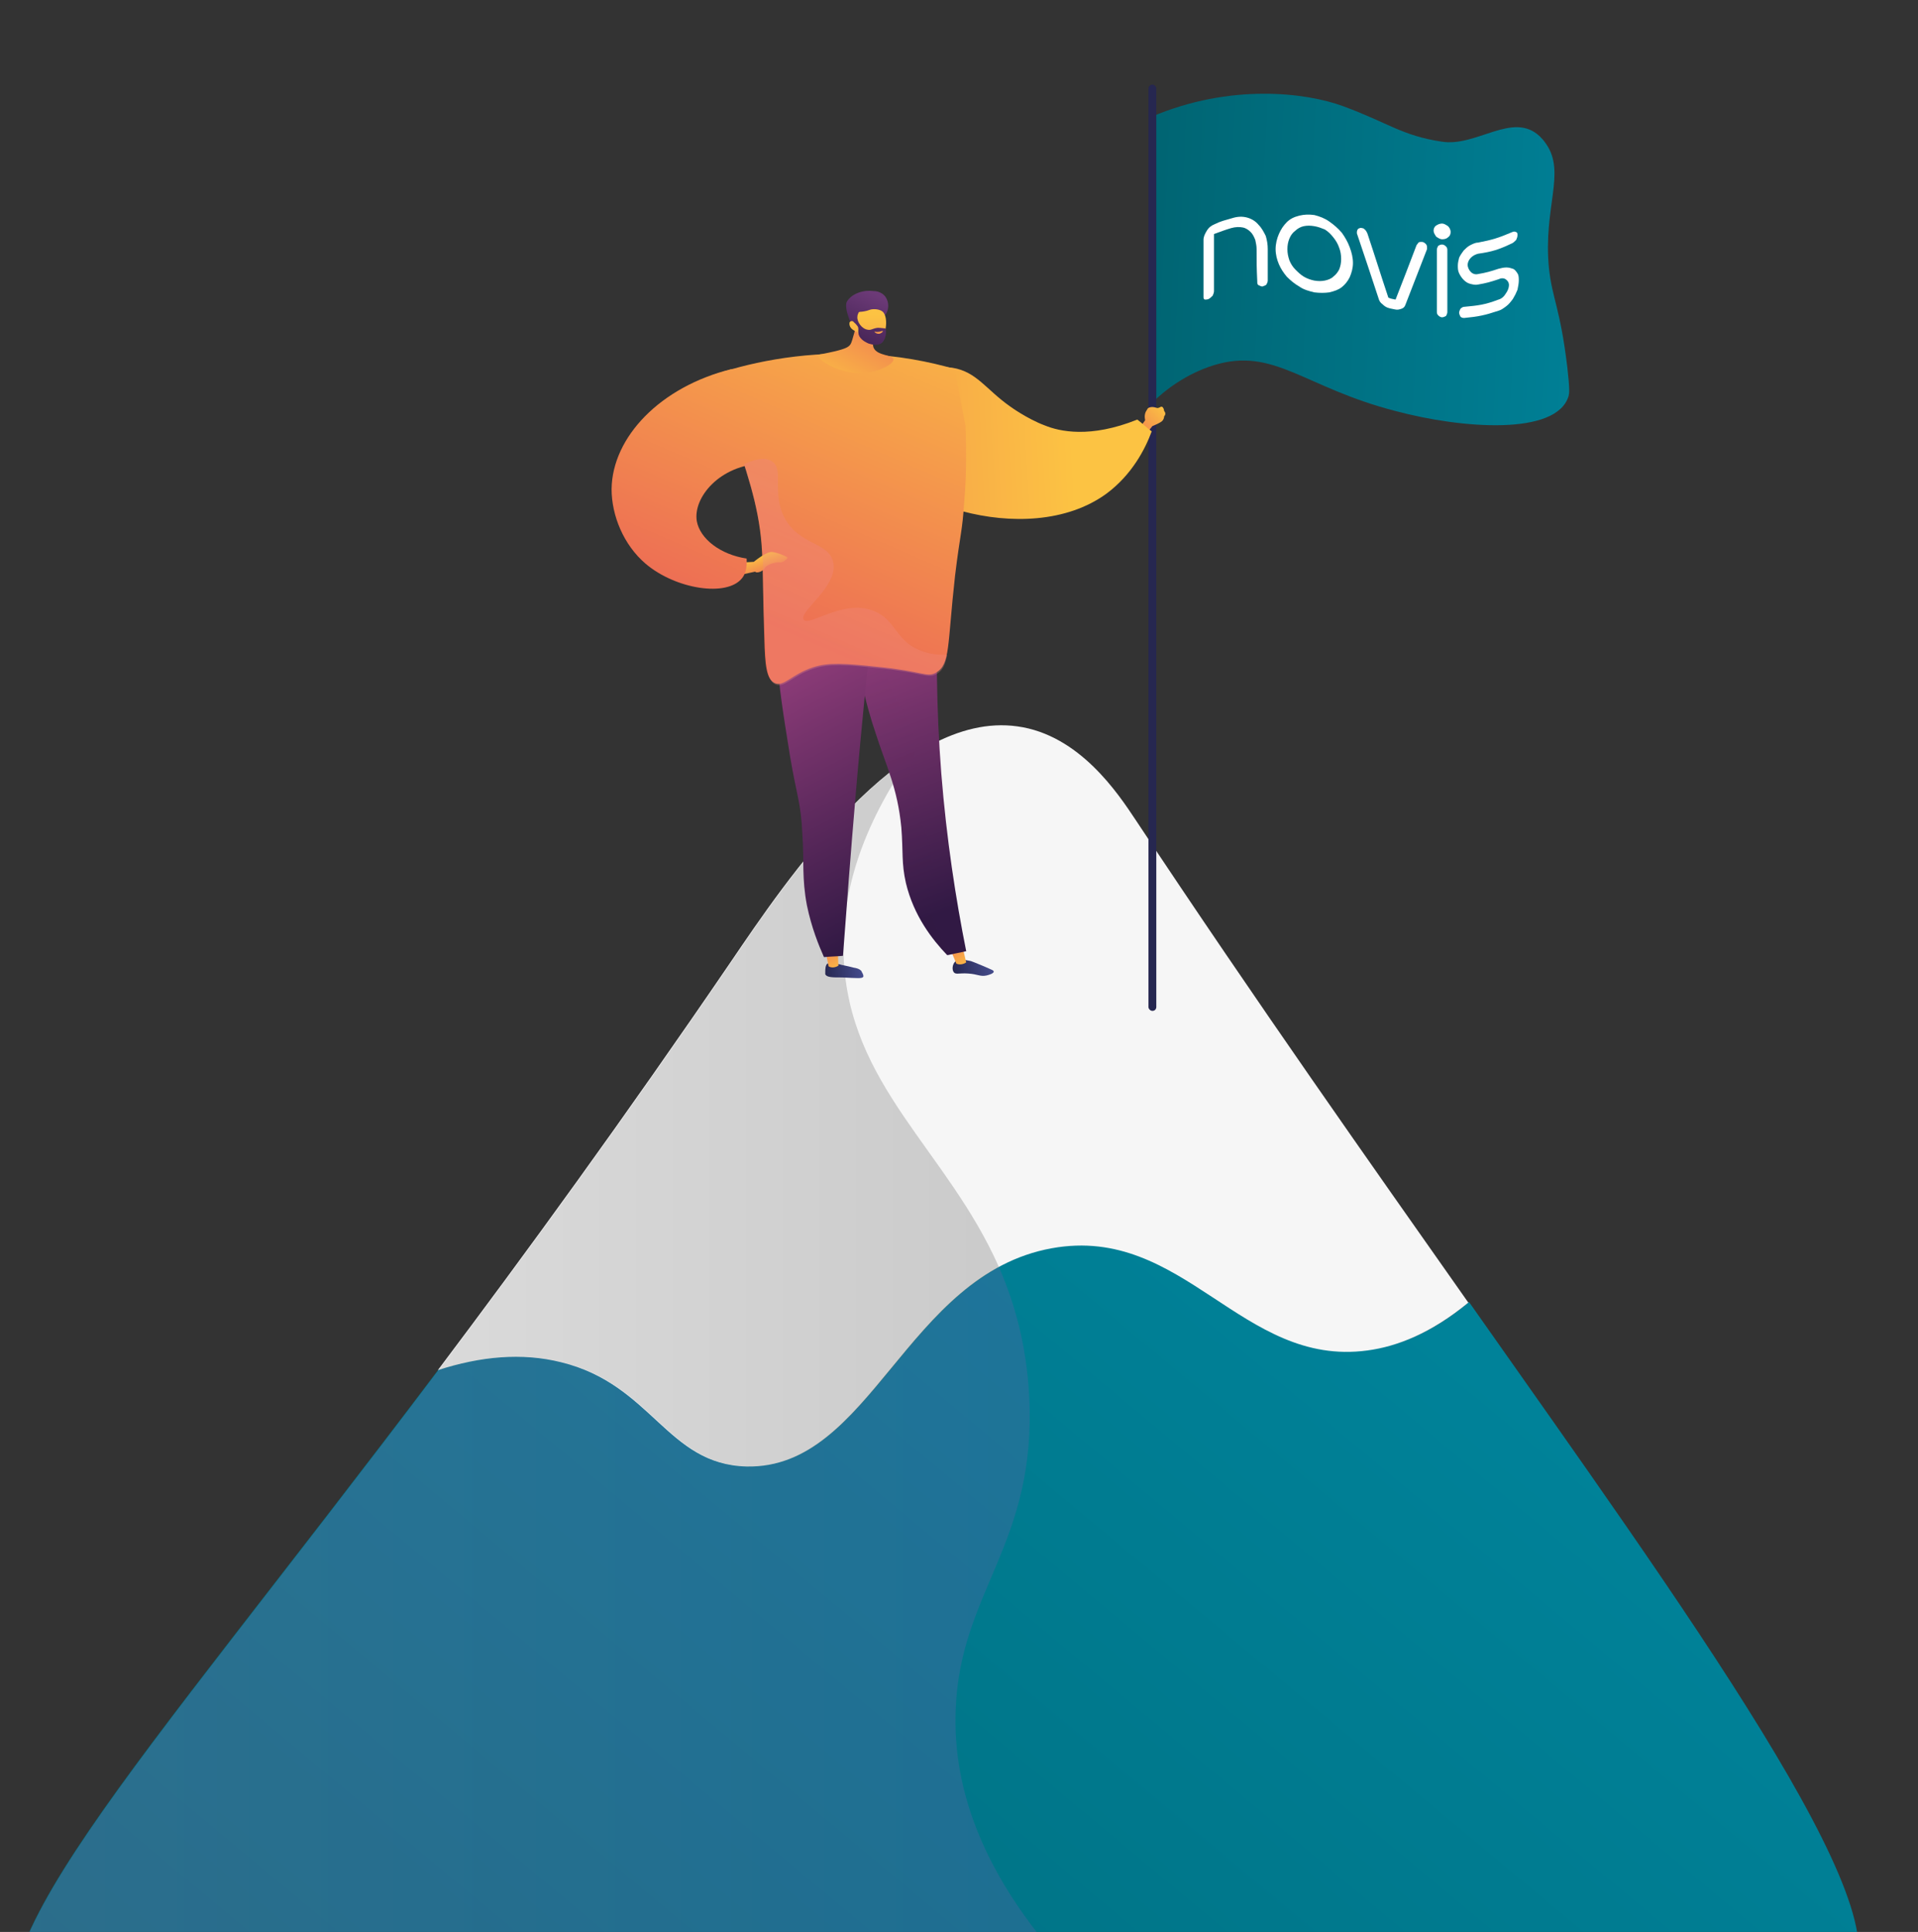 <?xml version="1.0" encoding="utf-8"?>
<!-- Generator: Adobe Illustrator 28.3.0, SVG Export Plug-In . SVG Version: 6.00 Build 0)  -->
<svg version="1.1" id="Layer_1" xmlns="http://www.w3.org/2000/svg" xmlns:xlink="http://www.w3.org/1999/xlink" x="0px" y="0px"
	 viewBox="0 0 292.6 294.7" style="enable-background:new 0 0 292.6 294.7;" xml:space="preserve">
<rect x="0" y="0" width="292.6" height="294.7" fill="#333333" stroke="none"/>
<style type="text/css">
	.st0{fill:url(#SVGID_1_);}
	.st1{fill:#F6F6F6;}
	.st2{opacity:0.3;fill:url(#SVGID_00000137846677698679729040000006189416594991466382_);enable-background:new    ;}
	.st3{opacity:0.3;fill:url(#SVGID_00000039108373094350810800000012444794449223145108_);enable-background:new    ;}
	.st4{fill:url(#SVGID_00000101814464824674325680000001544718553720286651_);}
	.st5{fill:#262750;}
	.st6{fill:url(#SVGID_00000132808996915954006240000002807184704296761238_);}
	.st7{fill:url(#SVGID_00000036963253673455396960000007667597433537050537_);}
	.st8{fill:url(#SVGID_00000114792283313906769040000011464752083957017506_);}
	.st9{fill:url(#SVGID_00000019643957521988344840000004652074085188039871_);}
	.st10{fill:url(#SVGID_00000024713228946474602660000014987805321237706912_);}
	.st11{fill:url(#SVGID_00000010999196998579220330000014912132795988328072_);}
	.st12{fill:url(#SVGID_00000015337962670422283080000016683026049719791492_);}
	.st13{opacity:0.3;fill:url(#SVGID_00000147934890976960118610000012290064503718670746_);enable-background:new    ;}
	.st14{fill:url(#SVGID_00000078027315609683513310000005740096165484752531_);}
	.st15{fill:url(#SVGID_00000169520327930105124440000016598138487430712240_);}
	.st16{fill:url(#SVGID_00000023979876472081167750000006243729326137492626_);}
	.st17{fill:url(#SVGID_00000098204795520731161580000006784543511345000102_);}
	.st18{fill:url(#SVGID_00000132083733090097399790000001833049802168469383_);}
	.st19{fill:url(#SVGID_00000094582114543544968540000008199448806745370773_);}
	.st20{fill:url(#SVGID_00000159461964185376165490000015469566740820832171_);}
	.st21{fill:url(#SVGID_00000077312494712991617460000009410732275763475901_);}
	.st22{fill:url(#SVGID_00000131338861343600167630000012762844626481384117_);}
	.st23{opacity:0.3;fill:url(#SVGID_00000111886964496377641020000002382911852371806873_);enable-background:new    ;}
	.st24{fill:#FFFFFF;}
</style>
<g>
	<g>
		<g>
			<g>
				
					<linearGradient id="SVGID_1_" gradientUnits="userSpaceOnUse" x1="218.793" y1="97.574" x2="56.843" y2="-96.642" gradientTransform="matrix(1 0 0 -1 0 299.802)">
					<stop  offset="0" style="stop-color:#008299"/>
					<stop  offset="0.996" style="stop-color:#006573"/>
				</linearGradient>
				<path class="st0" d="M224.1,198.6c-5.7,4.8-10.9,6.7-15.4,7.3c-19.2,2.6-28-19.2-48.1-15.6c-22.4,4-27.6,33.7-46.6,33.3
					c-12.2-0.2-14.4-12.4-28.3-15.9c-6-1.5-12.3-0.9-18.8,1.2c-47.5,63-74,90.2-62.4,103.4c3.6,4.1,8,3.6,53.7,1.5
					c75.2-3.4,68.2-2.3,74.5-3.1c65.9-8.2,88.9-8.9,135.9-6.8c6.8,0.3,10.6,0.9,13.4-1.9C291.4,292.6,256.6,244.8,224.1,198.6z"/>
				<path class="st1" d="M85.6,207.8c13.9,3.4,16.1,15.6,28.3,15.9c19,0.4,24.3-29.3,46.6-33.3c20.1-3.6,28.9,18.2,48.1,15.6
					c4.5-0.6,9.7-2.6,15.4-7.3c-14.7-20.9-32.1-45.5-50.8-73.7c-2.6-3.9-8.5-12.9-18-14.2c-17.9-2.5-35.4,23.7-43.7,35.9
					c-16.3,23.9-31.3,44.5-44.7,62.3C73.3,206.9,79.6,206.3,85.6,207.8z"/>
				<g>
					
						<linearGradient id="SVGID_00000146494595533327088600000005710734974074049174_" gradientUnits="userSpaceOnUse" x1="1.738" y1="45.406" x2="166.951" y2="45.406" gradientTransform="matrix(1 0 0 -1 0 299.802)">
						<stop  offset="0" style="stop-color:#9277B5"/>
						<stop  offset="0.996" style="stop-color:#605EA7"/>
					</linearGradient>
					
						<path style="opacity:0.3;fill:url(#SVGID_00000146494595533327088600000005710734974074049174_);enable-background:new    ;" d="
						M145.8,260.7c0.7-18.1,12.4-25.2,11.2-47.8c-0.4-7.7-2.2-14.1-4.6-19.6c-15.8,8.6-22,30.7-38.4,30.4
						c-12.2-0.2-14.4-12.4-28.3-15.9c-6-1.5-12.3-0.9-18.8,1.2c-47.5,63-74,90.2-62.4,103.4c3.6,4.1,8,3.6,53.7,1.5
						c75.2-3.4,68.2-2.3,74.5-3.1c13.7-1.7,24.8-3.9,34.3-6.2C149.6,287.5,145.3,272.6,145.8,260.7z"/>
				</g>
				<g>
					
						<linearGradient id="SVGID_00000078752728437156690260000007181954281106397109_" gradientUnits="userSpaceOnUse" x1="66.851" y1="130.15" x2="152.351" y2="130.15" gradientTransform="matrix(1 0 0 -1 0 299.802)">
						<stop  offset="0" style="stop-color:#999999"/>
						<stop  offset="1" style="stop-color:#666666"/>
					</linearGradient>
					
						<path style="opacity:0.3;fill:url(#SVGID_00000078752728437156690260000007181954281106397109_);enable-background:new    ;" d="
						M138.8,115.6c-11.5,7.8-21.5,22.7-27.2,31.1c-16.3,23.9-31.3,44.5-44.7,62.3c6.5-2.1,12.8-2.7,18.8-1.2
						c13.9,3.4,16.1,15.6,28.3,15.9c16.4,0.3,22.6-21.7,38.4-30.4c-7.9-17.9-23-27.7-23.7-47.5C128.4,138,130.3,127.9,138.8,115.6z"
						/>
				</g>
			</g>
		</g>
		<g>
			<g>
				
					<linearGradient id="SVGID_00000001659234648955009810000011054189112762216068_" gradientUnits="userSpaceOnUse" x1="247.294" y1="258.407" x2="176.026" y2="261.912" gradientTransform="matrix(1 0 0 -1 0 299.802)">
					<stop  offset="0" style="stop-color:#008299"/>
					<stop  offset="0.996" style="stop-color:#006573"/>
				</linearGradient>
				<path style="fill:url(#SVGID_00000001659234648955009810000011054189112762216068_);" d="M175.7,17.8c12-5.1,23.5-3.7,29.2-1.6
					c6.8,2.5,9,4.5,15,5.4c5.3,0.9,10.9-4.7,15-0.8c0.3,0.3,0.6,0.6,1,1.2c3,4.4-0.5,9.7,0.4,18.9c0.5,4.7,1.7,6,2.8,15.1
					c0.4,3.5,0.3,4,0.2,4.4c-1.8,6.1-16.3,5-26.4,2.3c-14-3.6-18.5-9.8-27.7-7c-4.2,1.3-7.5,3.8-9.5,5.8
					C176.7,47,174.7,32.3,175.7,17.8z"/>
				<path class="st5" d="M175.8,154.2c-0.3,0-0.6-0.3-0.6-0.6V13.5c0-0.3,0.3-0.6,0.6-0.6s0.6,0.3,0.6,0.6v140.1
					C176.4,153.9,176.2,154.2,175.8,154.2z"/>
			</g>
		</g>
		<g>
			<g>
				
					<linearGradient id="SVGID_00000043424002897428570370000017336817266090664366_" gradientUnits="userSpaceOnUse" x1="-415.461" y1="-393.565" x2="-413.019" y2="-401.017" gradientTransform="matrix(0.444 0.896 0.896 -0.444 714.587 259.453)">
					<stop  offset="0" style="stop-color:#FCC343"/>
					<stop  offset="0.996" style="stop-color:#ED6E54"/>
				</linearGradient>
				<path style="fill:url(#SVGID_00000043424002897428570370000017336817266090664366_);" d="M173.7,65.5l1-1.4c0,0-0.2-0.7,0.1-1.3
					c0.3-0.5,0.3-0.5,0.3-0.5s0.4-0.4,1.3-0.1c0.2,0.1,0.4,0,0.6-0.1c0.5-0.3,0.6,0.6,0.6,0.6s0.4,0.4,0,0.8c0,0,0,0.5-0.4,0.8
					s-1.4,0.7-1.4,0.7l-1.1,1.4L173.7,65.5z"/>
				
					<linearGradient id="SVGID_00000089543577888795339440000016400915629384961439_" gradientUnits="userSpaceOnUse" x1="-445.963" y1="-474.611" x2="-417.187" y2="-408.122" gradientTransform="matrix(0.444 0.896 0.896 -0.444 714.587 259.453)">
					<stop  offset="3.597000e-03" style="stop-color:#ED6E54"/>
					<stop  offset="1" style="stop-color:#FCC343"/>
				</linearGradient>
				<path style="fill:url(#SVGID_00000089543577888795339440000016400915629384961439_);" d="M173.5,64c-7.2,2.9-11.9,1.8-14.1,0.9
					c-2.7-1-5.3-2.9-5.3-2.9c-3.7-2.6-5.1-5.3-8.8-5.9c-0.3,0-1.1-0.2-2-0.1c-5.2,0.5-11.1,7.4-10.3,12c1.3,8,23.6,16.2,35.8,7.3
					c3.9-2.9,5.9-6.8,6.9-9.5C175,65.3,174.3,64.6,173.5,64z"/>
				
					<linearGradient id="SVGID_00000171703262192410560070000017490399861550297486_" gradientUnits="userSpaceOnUse" x1="-895.411" y1="55.838" x2="-889.662" y2="55.838" gradientTransform="matrix(-0.996 8.970000e-02 -8.970000e-02 -0.996 -755.315 283.752)">
					<stop  offset="0" style="stop-color:#454C8C"/>
					<stop  offset="0.996" style="stop-color:#262750"/>
				</linearGradient>
				<path style="fill:url(#SVGID_00000171703262192410560070000017490399861550297486_);" d="M126.2,147c-0.3,0.3-0.3,0.9-0.3,1.3
					c0,0.2,0,0.3,0,0.3c0.2,0.5,1.1,0.5,2.6,0.5c2.3,0.1,3,0.2,3.2-0.1c0.1-0.3-0.3-0.8-0.3-0.9c-0.3-0.3-0.6-0.4-1.2-0.5
					c-1.1-0.3-1.9-0.4-2.1-0.5C126.6,146.9,126.4,146.9,126.2,147z"/>
				
					<linearGradient id="SVGID_00000096026412121332235480000000490022902456603543_" gradientUnits="userSpaceOnUse" x1="-1353.811" y1="110.431" x2="-1351.289" y2="115.653" gradientTransform="matrix(-0.998 6.940000e-02 -6.940000e-02 -0.998 -1214.659 352.249)">
					<stop  offset="0" style="stop-color:#FCC343"/>
					<stop  offset="0.996" style="stop-color:#ED6E54"/>
				</linearGradient>
				<path style="fill:url(#SVGID_00000096026412121332235480000000490022902456603543_);" d="M127.8,144.7l0.1,2.6
					c-0.1,0.1-0.9,0.5-1.5,0.1l-0.5-2.6L127.8,144.7z"/>
				
					<linearGradient id="SVGID_00000078019433308520608970000006254560581126158007_" gradientUnits="userSpaceOnUse" x1="-1144.527" y1="14.742" x2="-1138.418" y2="14.742" gradientTransform="matrix(-0.977 0.213 -0.213 -0.977 -963.718 405.484)">
					<stop  offset="0" style="stop-color:#454C8C"/>
					<stop  offset="0.996" style="stop-color:#262750"/>
				</linearGradient>
				<path style="fill:url(#SVGID_00000078019433308520608970000006254560581126158007_);" d="M145.7,146.7c-0.4,0.4-0.5,1.2-0.2,1.6
					c0.3,0.4,0.8,0.1,2.2,0.2c1.5,0.1,1.8,0.5,2.8,0.3c0.4-0.1,1.1-0.3,1.1-0.6c0-0.2-0.4-0.3-1.5-0.8c-1.7-0.7-1.7-0.7-2-0.8
					C147.1,146.4,146.2,146.2,145.7,146.7z"/>
				
					<linearGradient id="SVGID_00000152229333353211625250000014702479140666675598_" gradientUnits="userSpaceOnUse" x1="-1285.039" y1="63.083" x2="-1282.463" y2="68.415" gradientTransform="matrix(-0.989 0.145 -0.145 -0.989 -1114.594 396.783)">
					<stop  offset="0" style="stop-color:#FCC343"/>
					<stop  offset="0.996" style="stop-color:#ED6E54"/>
				</linearGradient>
				<path style="fill:url(#SVGID_00000152229333353211625250000014702479140666675598_);" d="M146.8,144.3l0.6,2.5
					c-0.1,0.1-0.8,0.5-1.5,0.2l-1-2.4L146.8,144.3z"/>
				
					<linearGradient id="SVGID_00000113349015409820923840000004465268440802068915_" gradientUnits="userSpaceOnUse" x1="483.582" y1="257.498" x2="467.289" y2="294.225" gradientTransform="matrix(0.999 5.330000e-02 5.330000e-02 -0.999 -346.82 368.265)">
					<stop  offset="0" style="stop-color:#311944"/>
					<stop  offset="1" style="stop-color:#893A76"/>
				</linearGradient>
				<path style="fill:url(#SVGID_00000113349015409820923840000004465268440802068915_);" d="M143.1,90.3
					c-0.3,8.2-0.3,17.5,0.5,27.7c0.8,10,2.2,19.1,3.8,27.1c-1,0.2-1.9,0.4-2.9,0.6c-2.3-2.4-5.1-6-6.3-11c-0.7-3.1-0.4-4.7-0.7-8.5
					c-0.6-6.1-2.3-9.3-3.9-14.3c-1.5-4.4-3.2-11-3.8-19.6C134.3,91.7,138.7,91,143.1,90.3z"/>
				
					<linearGradient id="SVGID_00000151545842150854914820000008665571783241027489_" gradientUnits="userSpaceOnUse" x1="481.187" y1="256.435" x2="464.894" y2="293.163" gradientTransform="matrix(0.999 5.330000e-02 5.330000e-02 -0.999 -346.82 368.265)">
					<stop  offset="0" style="stop-color:#311944"/>
					<stop  offset="1" style="stop-color:#893A76"/>
				</linearGradient>
				
					<path style="opacity:0.3;fill:url(#SVGID_00000151545842150854914820000008665571783241027489_);enable-background:new    ;" d="
					M141.8,128.8c-1.1-4.2-3.1-5.3-3.1-9.2c-0.1-2.8,0.9-3,0.9-5.7c-0.1-4-2.5-6.1-3.6-8.7c-1.3-2.7-1.7-7,1.6-14.1
					c-2.5,0.4-5.1,0.8-7.6,1.2c0.6,8.6,2.3,15.1,3.8,19.6c1.6,5,3.3,8.2,3.9,14.3c0.4,3.8,0,5.4,0.7,8.5c1.2,5,4,8.7,6.3,11
					c0.2-0.1,0.5-0.1,0.7-0.2c-2.5-2.9-3.3-5.5-3.5-7.7C141.4,134.4,142.8,133,141.8,128.8z"/>
				
					<linearGradient id="SVGID_00000106860308982939595200000009831328123307991706_" gradientUnits="userSpaceOnUse" x1="175.25" y1="119.272" x2="158.957" y2="156" gradientTransform="matrix(0.998 -6.940000e-02 -6.940000e-02 -0.998 -25.831 270.049)">
					<stop  offset="0" style="stop-color:#311944"/>
					<stop  offset="1" style="stop-color:#893A76"/>
				</linearGradient>
				<path style="fill:url(#SVGID_00000106860308982939595200000009831328123307991706_);" d="M133.6,89.8
					c-1.1,10.4-2.2,21.1-3.1,31.9c-0.7,8.1-1.3,16.2-1.9,24.1c-1,0.1-1.9,0.1-2.9,0.2c-0.8-1.8-1.9-4.5-2.6-7.9
					c-0.8-4.2-0.4-6.6-0.7-10.9c-0.2-4.8-0.9-5.9-1.9-12c-2-12.4-3-18.6,0.2-22.2C121.7,91.8,124.9,88.9,133.6,89.8z"/>
				
					<linearGradient id="SVGID_00000008831084327449250680000010849113794488213632_" gradientUnits="userSpaceOnUse" x1="118.728" y1="203.248" x2="143.64" y2="260.808" gradientTransform="matrix(1 0 0 -1 0 299.802)">
					<stop  offset="3.597000e-03" style="stop-color:#ED6E54"/>
					<stop  offset="1" style="stop-color:#FCC343"/>
				</linearGradient>
				<path style="fill:url(#SVGID_00000008831084327449250680000010849113794488213632_);" d="M108.5,57.3c5.2-1.8,13.2-3.7,22.9-3.3
					c5.6,0.2,10.5,1.2,14.3,2.3c0.5,2.9,1,5.8,1.6,8.7c0.1,2.9,0.2,6.9-0.2,11.5c-0.3,4.7-0.6,4.7-1.4,11.3
					c-1.2,10.7-0.7,13.5-2.9,14.8c-1.4,0.8-1.9-0.2-9.1-0.9c-4.8-0.5-7.3-0.7-9.7,0.1c-3.3,1.1-4.4,3-5.8,2.4
					c-1.3-0.6-1.5-2.8-1.6-6.8c-0.2-6.1-0.2-10.2-0.3-11.7c-0.1-6.8-1.8-12-4-18.6C111.1,63,109.6,59.7,108.5,57.3z"/>
				<g>
					
						<linearGradient id="SVGID_00000039133508413589856730000005023028596684980871_" gradientUnits="userSpaceOnUse" x1="652.988" y1="1002.213" x2="653.63" y2="1019.295" gradientTransform="matrix(0.894 0.447 0.447 -0.894 -904.805 664.823)">
						<stop  offset="0" style="stop-color:#FCC343"/>
						<stop  offset="0.996" style="stop-color:#ED6E54"/>
					</linearGradient>
					<path style="fill:url(#SVGID_00000039133508413589856730000005023028596684980871_);" d="M130.8,47.2c-0.1,1.7-0.3,3.1-0.6,4
						c-0.3,1.1-0.4,1.3-0.6,1.5c-0.3,0.3-0.8,0.6-3.2,1.1c-1.3,0.3-1.5,0.2-1.6,0.4c-0.2,0.6,3.3,3,7.1,2.7c2.3-0.2,4.5-1.4,4.4-2.1
						c-0.1-0.7-2.4-0.5-3-1.7c-0.4-0.9,0.2-2.1,0.9-3.1C133.6,48.8,131.4,48.4,130.8,47.2z"/>
					<g>
						
							<linearGradient id="SVGID_00000146474822588120568830000008948473913783894449_" gradientUnits="userSpaceOnUse" x1="-1811.822" y1="500.272" x2="-1816.17" y2="511.315" gradientTransform="matrix(-0.999 -4.960000e-02 4.960000e-02 -0.999 -1706.319 465.591)">
							<stop  offset="0" style="stop-color:#311944"/>
							<stop  offset="1" style="stop-color:#6C3A77"/>
						</linearGradient>
						<path style="fill:url(#SVGID_00000146474822588120568830000008948473913783894449_);" d="M135,48.1c0.6-0.7,0.7-1.9,0.1-2.8
							c-0.5-0.7-1.3-0.9-1.8-0.9c-1.5-0.2-3.3,0.3-4.1,1.6c-0.4,0.8,0.3,2.5,0.4,2.8c0.1,0.3,0.4,0.5,0.6,0.7c0.3,0.4,0.8,1,1.6,2
							c0.1-0.3,0.2-0.6,0.4-1c0.1-0.1,0.4-0.7,0.8-1.1C133.9,48.5,134.5,48.8,135,48.1z"/>
						
							<linearGradient id="SVGID_00000139283107928136230360000016551473443711140275_" gradientUnits="userSpaceOnUse" x1="-166.764" y1="461.897" x2="-166.964" y2="445.786" gradientTransform="matrix(1 -1.160000e-02 -1.160000e-02 -1 304.44 507.952)">
							<stop  offset="0" style="stop-color:#FCC343"/>
							<stop  offset="0.996" style="stop-color:#ED6E54"/>
						</linearGradient>
						<path style="fill:url(#SVGID_00000139283107928136230360000016551473443711140275_);" d="M130.7,50.6c0,0,0.9,1.6,2.8,1.6
							c1.7,0,2.2-3.9,1.1-4.7c-0.4-0.3-1.1-0.4-1.7-0.3c-0.4,0.1-0.5,0.2-1.1,0.3c-0.5,0.1-0.7,0-0.9,0.2c-0.2,0.2-0.4,0.6-0.1,1.7
							c-0.3-0.3-0.7-0.5-1-0.4c0,0-0.2,0.1-0.2,0.2C129.5,49.7,129.8,50.3,130.7,50.6z"/>
						
							<linearGradient id="SVGID_00000069372387723473564730000001801368323892560282_" gradientUnits="userSpaceOnUse" x1="-1813.127" y1="499.752" x2="-1817.479" y2="510.806" gradientTransform="matrix(-0.999 -4.960000e-02 4.960000e-02 -0.999 -1706.319 465.591)">
							<stop  offset="0" style="stop-color:#311944"/>
							<stop  offset="1" style="stop-color:#6C3A77"/>
						</linearGradient>
						<path style="fill:url(#SVGID_00000069372387723473564730000001801368323892560282_);" d="M131,47.5c0.1,0.1-0.2,0.4-0.2,0.8
							c-0.1,0.8,0.7,1.9,1.6,2c0.5,0.1,0.7-0.2,1.5-0.3c0.5,0,1,0.1,1.2,0.1c0.2,0.9-0.1,1.9-0.7,2.3c-0.7,0.4-1.5,0.1-1.9,0
							c-0.2-0.1-1-0.4-1.4-1.1c-0.4-0.8,0.1-1.2-0.4-1.7c-0.2-0.3-0.5-0.4-0.8-0.9c-0.1-0.1-0.1-0.3-0.2-0.3
							C130.3,47.9,130.9,47.4,131,47.5z"/>
						
							<linearGradient id="SVGID_00000054964653569243565560000006317088450279868088_" gradientUnits="userSpaceOnUse" x1="-1817.48" y1="506.384" x2="-1817.254" y2="504.366" gradientTransform="matrix(-0.999 -4.960000e-02 4.960000e-02 -0.999 -1706.319 465.591)">
							<stop  offset="0" style="stop-color:#FCC343"/>
							<stop  offset="1" style="stop-color:#ED6E54"/>
						</linearGradient>
						<path style="fill:url(#SVGID_00000054964653569243565560000006317088450279868088_);" d="M134.5,50.5c0,0-0.4,0.2-1,0.1h-0.1
							c0,0.1,0.4,0.4,0.8,0.3c0.3-0.1,0.5-0.3,0.5-0.4C134.6,50.5,134.6,50.5,134.5,50.5z"/>
					</g>
				</g>
				
					<linearGradient id="SVGID_00000026137374096548187180000007602244658392459435_" gradientUnits="userSpaceOnUse" x1="115.901" y1="215.16" x2="117.057" y2="211.63" gradientTransform="matrix(1 0 0 -1 0 299.802)">
					<stop  offset="0" style="stop-color:#FCC343"/>
					<stop  offset="0.996" style="stop-color:#ED6E54"/>
				</linearGradient>
				<path style="fill:url(#SVGID_00000026137374096548187180000007602244658392459435_);" d="M113.3,85.8l1.7-0.1
					c0,0,1.9-1.6,2.8-1.5s2.2,0.7,2.3,0.8c0.2,0.1-0.5,0.8-1.1,0.8c-0.6-0.1-2,0.3-2.3,0.8c-0.3,0.6-1.3,0.9-1.5,0.6l-2.3,0.5
					L113.3,85.8z"/>
				
					<linearGradient id="SVGID_00000038381882902451898140000006218422645424841136_" gradientUnits="userSpaceOnUse" x1="99.688" y1="211.488" x2="124.599" y2="269.049" gradientTransform="matrix(1 0 0 -1 0 299.802)">
					<stop  offset="3.597000e-03" style="stop-color:#ED6E54"/>
					<stop  offset="1" style="stop-color:#FCC343"/>
				</linearGradient>
				<path style="fill:url(#SVGID_00000038381882902451898140000006218422645424841136_);" d="M113.9,85.2c0.1,1.4-0.2,2.4-0.7,3
					c-2.3,2.9-10.1,1.7-14.7-2.2c-3.4-2.9-5.2-7.4-5.2-11.4c0.1-7.9,7.4-15.6,18.3-18.3c1.6,4.8,3.2,9.6,4.8,14.4
					c-6.6,0.2-10.7,5.2-10.1,8.8C106.8,82.2,109.9,84.6,113.9,85.2z"/>
				
					<linearGradient id="SVGID_00000142882216803564405490000010331993532547246006_" gradientUnits="userSpaceOnUse" x1="123.35" y1="201.248" x2="148.261" y2="258.809" gradientTransform="matrix(1 0 0 -1 0 299.802)">
					<stop  offset="0" style="stop-color:#F28E82"/>
					<stop  offset="1" style="stop-color:#E66FA8"/>
				</linearGradient>
				
					<path style="opacity:0.3;fill:url(#SVGID_00000142882216803564405490000010331993532547246006_);enable-background:new    ;" d="
					M140.1,99.1c-3.5-1.5-3.5-4.6-6.8-5.9c-4.7-1.9-9.9,2.5-10.7,1.3c-0.8-1.2,5.4-5.1,4.5-8.8c-0.7-3-5-2.5-7.3-6.5
					c-2.2-3.9-0.1-7.5-2-8.8c-0.7-0.5-1.9-0.7-4.3,0.4c1.6,5.1,2.8,9.6,2.9,15.1c0,1.5,0,5.6,0.3,11.7c0.2,3.9,0.3,6.2,1.6,6.8
					c1.4,0.6,2.5-1.3,5.8-2.4c2.4-0.8,4.9-0.6,9.7-0.1c7.2,0.7,7.7,1.7,9.1,0.9c0.9-0.5,1.3-1.4,1.6-2.9
					C143.1,99.9,141.6,99.8,140.1,99.1z"/>
			</g>
		</g>
	</g>
	<g>
		<g>
			<path class="st24" d="M191.7,38c0-0.5-0.1-0.9-0.2-1.4c-0.2-0.5-0.4-0.9-0.7-1.2s-0.7-0.6-1.2-0.7c-0.5-0.1-1.1-0.1-1.8,0.1
				c-1,0.3-1.5,0.5-2.6,0.9c0,3.5,0,5.2,0,8.7c0,0.2-0.1,0.5-0.2,0.7c-0.2,0.2-0.4,0.4-0.6,0.5c-0.2,0.1-0.4,0.1-0.6,0.1
				c-0.2-0.1-0.2-0.2-0.2-0.5c0-3.4,0-5.2,0-8.6c0-0.5,0.2-0.9,0.5-1.4s0.7-0.8,1.2-1c1-0.5,1.6-0.6,2.6-0.9
				c0.9-0.3,1.7-0.3,2.4-0.1s1.3,0.6,1.7,1.1c0.5,0.5,0.8,1.1,1.1,1.7c0.2,0.7,0.3,1.3,0.3,2c0,1.9,0,2.9,0,4.8
				c0,0.2-0.1,0.4-0.2,0.6c-0.2,0.2-0.4,0.2-0.6,0.3c-0.2,0-0.4-0.1-0.6-0.2c-0.2-0.1-0.2-0.3-0.2-0.6
				C191.7,40.9,191.7,39.9,191.7,38z"/>
			<path class="st24" d="M200.5,32.8c0.8,0.2,1.6,0.5,2.3,1s1.3,1,1.9,1.7c0.5,0.7,0.9,1.4,1.2,2.2s0.5,1.6,0.5,2.4
				c0,0.8-0.2,1.5-0.5,2.2c-0.3,0.6-0.7,1.1-1.2,1.5s-1.1,0.6-1.9,0.8c-0.7,0.1-1.5,0.1-2.3,0c-0.8-0.2-1.6-0.4-2.3-0.9
				c-0.7-0.4-1.3-0.9-1.9-1.5c-0.5-0.6-0.9-1.2-1.2-1.9s-0.5-1.5-0.5-2.3s0.2-1.6,0.5-2.3s0.7-1.3,1.2-1.8s1.1-0.8,1.9-1
				C199,32.7,199.7,32.7,200.5,32.8z M200.5,34.5c-0.6-0.1-1.1-0.1-1.6,0s-1,0.4-1.3,0.7c-0.4,0.3-0.7,0.7-0.9,1.2s-0.3,1-0.3,1.6
				s0.1,1.1,0.3,1.7c0.2,0.5,0.5,1,0.9,1.4s0.8,0.8,1.3,1.1s1.1,0.5,1.6,0.6c0.6,0.1,1.1,0.1,1.6,0s1-0.3,1.3-0.6
				c0.4-0.3,0.7-0.7,0.9-1.1c0.2-0.5,0.3-1,0.3-1.6s-0.1-1.2-0.3-1.7c-0.2-0.6-0.5-1.1-0.9-1.6s-0.8-0.9-1.3-1.2
				C201.6,34.8,201.1,34.6,200.5,34.5z"/>
			<path class="st24" d="M212.9,45.7c1.3-3.3,1.9-4.9,3.2-8.3c0.1-0.1,0.2-0.3,0.3-0.4c0.1-0.1,0.3-0.1,0.5-0.1s0.4,0.1,0.6,0.3
				c0.2,0.2,0.2,0.4,0.2,0.6v0.1V38c-1.3,3.4-2,5.1-3.3,8.5c-0.1,0.3-0.3,0.5-0.6,0.6s-0.6,0.2-1,0.1c-0.4-0.1-0.6-0.1-0.9-0.2
				c-0.4-0.1-0.7-0.3-1-0.6c-0.3-0.2-0.5-0.5-0.6-0.9c-1.3-4-2-6-3.3-9.9v-0.1v-0.1c0-0.2,0.1-0.4,0.2-0.5c0.2-0.1,0.4-0.2,0.6-0.1
				c0.2,0,0.3,0.1,0.5,0.3c0.1,0.1,0.2,0.3,0.3,0.5c1.3,3.9,1.9,5.9,3.2,9.8C212.2,45.6,212.5,45.6,212.9,45.7z"/>
			<path class="st24" d="M220,34.1c0.3,0,0.6,0.2,0.9,0.4c0.2,0.2,0.4,0.5,0.4,0.9c0,0.3-0.1,0.6-0.4,0.8c-0.2,0.2-0.5,0.3-0.9,0.3
				c-0.3,0-0.6-0.2-0.9-0.4c-0.2-0.3-0.4-0.6-0.4-0.9c0-0.3,0.1-0.6,0.4-0.8C219.4,34.2,219.7,34.1,220,34.1z M219.2,38.1
				c0-0.2,0.1-0.4,0.2-0.6c0.2-0.1,0.3-0.2,0.6-0.2c0.2,0,0.4,0.1,0.6,0.3c0.2,0.2,0.2,0.4,0.2,0.6c0,3.8,0,5.7,0,9.4
				c0,0.2-0.1,0.4-0.2,0.6c-0.2,0.1-0.4,0.2-0.6,0.2c-0.2,0-0.4-0.1-0.6-0.3c-0.2-0.2-0.2-0.4-0.2-0.6
				C219.2,43.8,219.2,41.9,219.2,38.1z"/>
			<path class="st24" d="M222.6,47.7c0-0.2,0.1-0.4,0.2-0.6c0.2-0.2,0.4-0.3,0.6-0.3c2.1-0.2,3.1-0.3,5.2-1.1
				c0.4-0.1,0.8-0.4,1.1-0.9c0.3-0.4,0.5-0.9,0.5-1.3c0-0.4-0.2-0.7-0.5-0.9s-0.7-0.2-1.1,0c-1.2,0.4-1.9,0.6-3.1,0.8
				c-0.4,0.1-0.8,0-1.2-0.1s-0.7-0.3-1-0.6s-0.5-0.6-0.7-1s-0.2-0.8-0.2-1.2s0.1-0.8,0.2-1.2c0.2-0.4,0.4-0.7,0.7-1.1
				c0.3-0.3,0.6-0.6,1-0.8s0.8-0.4,1.2-0.4c2.1-0.4,3.1-0.7,5.2-1.6c0.2-0.1,0.4-0.1,0.6,0c0.2,0.1,0.2,0.2,0.2,0.5
				c0,0.2-0.1,0.5-0.2,0.7c-0.2,0.2-0.4,0.4-0.6,0.5c-2.1,1-3.1,1.3-5.2,1.6c-0.4,0.1-0.8,0.3-1.1,0.6s-0.5,0.7-0.5,1.1
				c0,0.4,0.2,0.8,0.5,1.1s0.7,0.4,1.1,0.3c1.2-0.2,1.9-0.4,3.1-0.8c0.4-0.1,0.8-0.2,1.2-0.2s0.7,0.1,1,0.2c0.3,0.1,0.5,0.4,0.7,0.7
				s0.2,0.7,0.2,1.1c0,0.4-0.1,0.9-0.2,1.4c-0.2,0.5-0.4,0.9-0.7,1.4c-0.3,0.4-0.6,0.8-1,1.1s-0.8,0.6-1.2,0.7
				c-2.1,0.7-3.1,0.9-5.2,1.1c-0.2,0-0.4,0-0.6-0.2C222.7,48.1,222.6,47.9,222.6,47.7z"/>
		</g>
	</g>
</g>
</svg>
